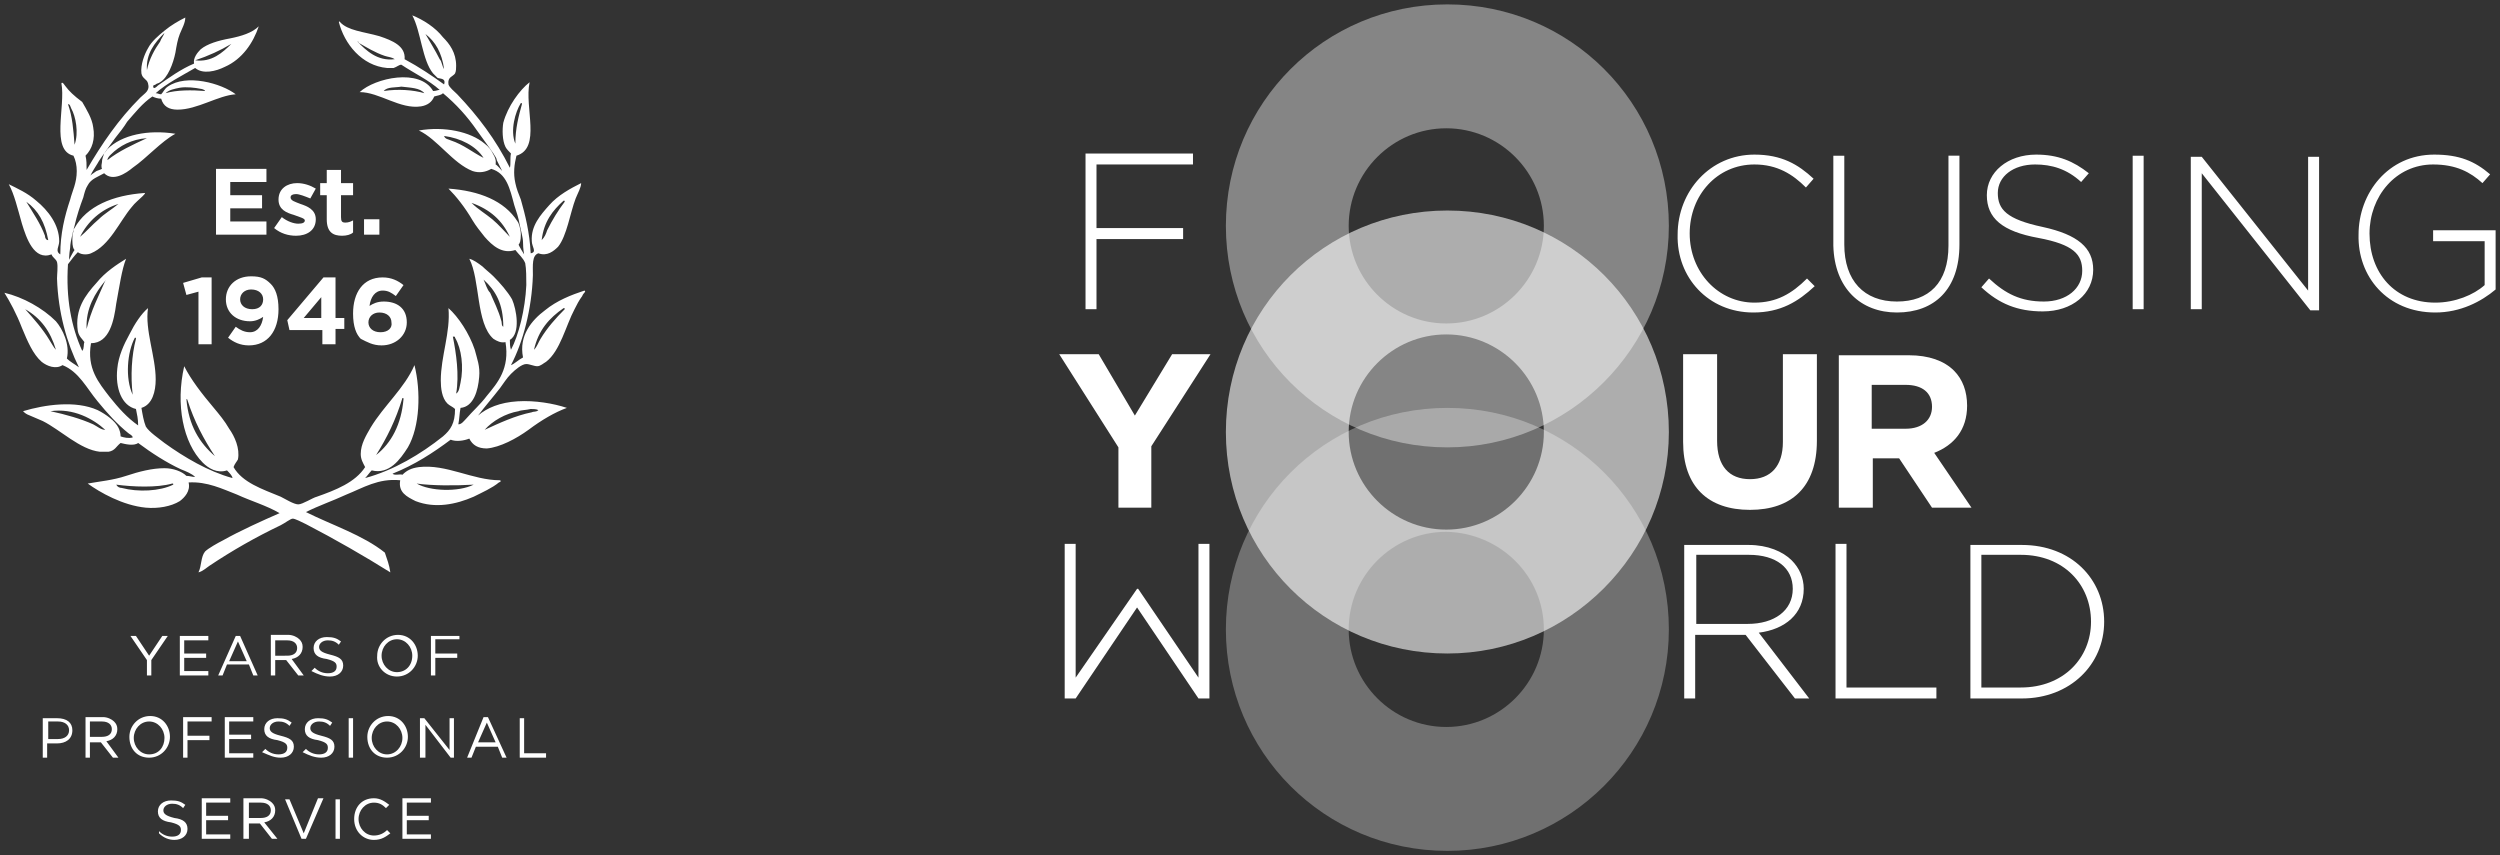 <?xml version="1.0" encoding="utf-8"?>
<!-- Generator: Adobe Illustrator 27.8.1, SVG Export Plug-In . SVG Version: 6.00 Build 0)  -->
<svg version="1.1" id="Layer_1" xmlns="http://www.w3.org/2000/svg" xmlns:xlink="http://www.w3.org/1999/xlink" x="0px" y="0px"
	 viewBox="0 0 228 78" style="enable-background:new 0 0 228 78;" xml:space="preserve">
<rect x="0" y="0" width="228" height="78" fill="#333333" stroke="none"/>
<style type="text/css">
	.st0{fill:#FFFFFF;}
	.st1{opacity:0.3;}
	.st2{opacity:0.6;}
	.st3{opacity:0.4;}
</style>
<g>
	<g>
		<path class="st0" d="M34.7,30.3c-0.7,0-1.1-0.4-1.1-0.9v0c0-0.5,0.4-0.9,1-0.9c0.7,0,1.1,0.4,1.1,0.9v0
			C35.8,29.9,35.4,30.3,34.7,30.3 M34.8,31.5c1.3,0,2.3-0.9,2.3-2.1v0c0-1.3-0.9-1.9-2.1-1.9c-0.6,0-1,0.2-1.3,0.4
			c0.1-0.8,0.5-1.4,1.2-1.4c0.5,0,0.8,0.2,1.2,0.5l0.7-1c-0.5-0.4-1.1-0.7-1.9-0.7c-1.8,0-2.7,1.4-2.7,3.3v0c0,1.2,0.3,1.9,0.7,2.3
			C33.5,31.2,34,31.5,34.8,31.5 M27.7,29l1.6-1.9V29H27.7z M29.3,31.4h1.3V30h0.8V29h-0.8v-3.7h-1.1l-3.3,3.9l0.2,0.9h3V31.4z
			 M23,28.2c-0.7,0-1.1-0.4-1.1-0.9v0c0-0.5,0.4-0.9,1-0.9c0.7,0,1.1,0.4,1.1,0.9v0C24,27.8,23.7,28.2,23,28.2 M22.7,31.5
			c1.7,0,2.7-1.3,2.7-3.3v0c0-1.2-0.3-1.9-0.7-2.3c-0.5-0.5-0.9-0.7-1.8-0.7c-1.4,0-2.3,0.9-2.3,2.1v0c0,1.2,0.9,2,2.2,2
			c0.5,0,0.9-0.2,1.2-0.4c-0.1,0.8-0.5,1.4-1.2,1.4c-0.5,0-0.9-0.2-1.3-0.5l-0.7,1C21.3,31.2,21.9,31.5,22.7,31.5 M18,31.4h1.3v-6.1
			h-0.9l-1.7,0.5l0.3,1.1l1.1-0.3V31.4z"/>
		<path class="st0" d="M33.2,21.4h1.4V20h-1.4V21.4z M31.2,21.5c0.4,0,0.8-0.1,1-0.3v-1.1c-0.2,0.1-0.4,0.2-0.7,0.2
			c-0.3,0-0.4-0.1-0.4-0.5v-2h1.1v-1.1h-1.1v-1.2h-1.3v1.2h-0.6v1.1h0.6v2.2C29.8,21.2,30.4,21.5,31.2,21.5 M27,21.5
			c1,0,1.8-0.5,1.8-1.5v0c0-0.9-0.8-1.2-1.4-1.4c-0.5-0.2-0.9-0.3-0.9-0.6v0c0-0.2,0.2-0.3,0.5-0.3c0.3,0,0.8,0.2,1.3,0.4l0.5-0.9
			c-0.5-0.3-1.1-0.5-1.7-0.5c-0.9,0-1.7,0.5-1.7,1.5v0c0,0.9,0.7,1.2,1.4,1.4c0.5,0.2,1,0.3,1,0.5v0c0,0.2-0.2,0.3-0.6,0.3
			c-0.4,0-1-0.2-1.5-0.6L25,20.8C25.6,21.3,26.3,21.5,27,21.5 M19.7,21.4h4.6v-1.2H21V19h2.9v-1.2H21v-1.2h3.3v-1.2h-4.6V21.4z"/>
		<path class="st0" d="M49.3,30.9c-0.2,0.3-0.3,0.7-0.6,1c0.4-1.8,1.4-2.9,2.7-3.8c0.1,0,0.1,0,0.1,0.1C50.7,29,49.9,29.9,49.3,30.9
			 M47.3,37.5c0.2-0.1,0.7-0.1,1.1-0.2c0.2,0,0.5,0,0.7,0.1c-0.2,0.2-0.4,0.1-0.6,0.2c-1.5,0.3-3,1-4.3,1.6
			C44.9,38.4,46.1,37.7,47.3,37.5 M41.5,30.8c0.6,1,0.8,2.7,0.5,4.1c-0.1,0.4-0.1,0.8-0.4,1c0.3-1.7,0-3.7-0.3-5.2
			C41.5,30.7,41.5,30.7,41.5,30.8 M43.2,44.2c-1.4,0.7-4,0.6-5.2-0.1C39.4,44.3,41.5,44.3,43.2,44.2 M11.1,44.5
			c-0.2,0-0.4-0.1-0.5-0.3c1.5,0.2,3.7,0.3,5.1-0.1c0.1,0,0.1,0,0.1,0.1C14.6,44.8,12.6,44.9,11.1,44.5 M12.1,36
			c-0.7-1.5-0.5-3.9,0.2-5.2c0.1,0,0.1,0,0.1,0.1C12,32.4,11.9,34.3,12.1,36 M8.5,38.7c-1.1-0.5-2.5-0.9-3.9-1.2
			c2.1-0.3,3.9,0.7,5,1.7C9.2,39.2,8.9,38.9,8.5,38.7 M4.5,31c-0.6-1-1.4-1.9-2.2-2.8c1.4,0.8,2.3,2,2.8,3.7
			C4.9,31.7,4.7,31.3,4.5,31 M4.1,21.5c-0.4-1.1-1.1-2.1-1.7-3.1c1.1,0.8,1.7,1.9,2,3.5C4.2,21.9,4.1,21.7,4.1,21.5 M6.8,13.2
			c-0.1-1.3-0.2-2.6-0.6-3.7c0.2,0,0.2,0.2,0.3,0.4C6.9,10.6,7.2,12.1,6.8,13.2 M15,3c-0.1,0.3-0.3,0.5-0.4,0.8
			c-0.5,0.7-1,1.6-1.2,2.6C13.3,4.9,14.1,3.9,15,3 M21.1,4c-0.8,0.8-1.8,1.7-3.3,1.5C19,5.1,20.1,4.6,21.1,4 M16.4,8
			c0.6-0.1,1.4,0,1.9,0.1c0.1,0,0.4,0.1,0.4,0.2c-1.2-0.1-2.6-0.1-3.6,0.2C15.4,8.2,15.9,8.1,16.4,8 M10.1,14.1
			c0.8-0.8,1.9-1.4,3.3-1.5c-1.3,0.6-2.6,1.2-3.6,2C9.8,14.4,10,14.2,10.1,14.1 M10.8,18.6C10.2,19.1,9.5,19.5,9,20
			c-0.6,0.5-1.1,1.1-1.7,1.6C8,20.2,9.2,19.1,10.8,18.6 M9.6,25.6C9.7,25.6,9.7,25.7,9.6,25.6C9,27,8.3,28.3,7.9,30
			C7.8,28.1,8.7,26.7,9.6,25.6 M17,36.4c0,0,0.1,0,0.1,0.1c0.6,1.9,1.5,3.6,2.5,5.1C18.2,40.4,17.2,38.8,17,36.4 M36.7,36.3
			c0.1,0,0.1,0,0.1,0.1c-0.2,2.3-1.1,4-2.5,5.1C35.3,39.9,36.1,38.3,36.7,36.3 M45.7,29.2c-0.2-0.8-0.7-1.8-1-2.5
			c-0.3-0.3-0.4-0.8-0.6-1.2c1.1,1,1.8,2.2,1.8,4.3C45.7,29.7,45.8,29.4,45.7,29.2 M44.9,20c-0.6-0.5-1.3-0.9-1.9-1.5
			c1.7,0.6,2.8,1.6,3.5,3.1C46,21.1,45.5,20.5,44.9,20 M47.5,9.4c0.1,0,0.1,0,0.1,0.1c-0.3,1.1-0.6,2.2-0.6,3.6
			C46.5,11.9,47,10.2,47.5,9.4 M41.1,12.8c-0.2-0.1-0.5-0.1-0.6-0.4c1.5,0.2,2.9,0.9,3.6,2C43.1,13.9,42.3,13.2,41.1,12.8 M40.1,5.4
			c-0.4-0.8-0.9-1.6-1.3-2.3c0.9,0.7,1.5,1.7,1.7,3.2C40.3,6,40.3,5.6,40.1,5.4 M35,8.3c0.3-0.4,1.1-0.3,1.6-0.4
			c0.8,0.1,1.7,0.1,2.1,0.6C37.7,8.2,36.3,8.1,35,8.3 M32.6,3.8c0.1,0,0.1,0,0.1,0.1c0.7,0.4,1.5,0.9,2.4,1.2
			c0.3,0.1,0.6,0.1,0.9,0.3C34.4,5.6,33.4,4.6,32.6,3.8 M51.4,18.3c0.1,0,0.1,0,0.1,0.1c-0.6,0.8-1.1,1.6-1.6,2.6
			c-0.1,0.3-0.2,0.6-0.5,0.9C49.6,20.2,50.4,19.2,51.4,18.3 M53.3,26.5c-1.2,0.4-2.5,0.9-3.6,1.8c-1.2,0.9-2.4,2.3-2,4.3
			c-0.4,0.2-0.8,0.6-1.1,0.7c1.1-2.1,1.9-5.1,2-8.2c0-0.9-0.1-1.8,0.5-2c0.8,0.3,1.4-0.2,1.8-0.6c0.8-1,1.1-3.1,1.6-4.4
			c0.2-0.5,0.5-1,0.5-1.4c-1,0.5-2.1,1.1-2.9,2c-0.8,0.9-1.7,1.9-1.6,3.3c0,0.5,0.5,1-0.1,1.1c-0.1-1.9-0.5-3.5-0.9-4.9
			c-0.2-0.5-0.4-1-0.5-1.5c-0.2-0.9-0.1-1.7,0.1-2.5c2.3-0.7,0.7-4.4,1.2-6.7c-0.9,0.7-2,2.2-2.4,3.7c-0.1,0.6-0.1,1.6,0.2,2.2
			c0.1,0.2,0.3,0.4,0.5,0.6c-0.1,0.4,0,1-0.1,1.3c-1.3-2.6-2.9-4.7-4.8-6.7c-0.3-0.3-0.7-0.6-0.8-0.9c-0.1-0.7,0.4-0.7,0.6-1
			c0.1-0.2,0.1-0.5,0.1-0.7c0-1.2-0.6-2-1.2-2.6c-0.7-0.9-1.8-1.6-2.8-2c0.8,1.5,0.9,4.1,1.9,5.3c0.1,0.1,0.3,0.3,0.4,0.4
			c0.2,0.1,0.8,0,0.6,0.6c-1.1-0.8-2.3-1.6-3.6-2.3c0.1-1.2-1.1-1.7-2.3-2.1c-1.4-0.4-2.9-0.5-3.6-1.3c0,0,0-0.1-0.1,0
			C31.4,4,33,6,35.3,6.2c0.2,0,0.4,0,0.6,0c0.3-0.1,0.5-0.3,0.7-0.3c1.2,0.8,2.5,1.4,3.5,2.3c-0.2,0-0.3,0.1-0.6,0.1
			c-1.2-2.1-5.3-1.2-6.7,0.1c1.8,0,3.7,1.6,5.6,1.3c0.6-0.1,1-0.4,1.2-0.9c0.3-0.1,0.6-0.1,0.8-0.3c1.2,1,2.2,2.1,3.1,3.4
			c0.2,0.3,1.1,1.5,1.5,2.1c0.1,0.2,0.3,0.4,0.3,0.6c0.3,0.6,0.5,1,0.5,1S45.3,15,45.2,15c0-0.1,0.1-0.4-0.2-0.9
			c-0.2-0.4-0.4-0.7-0.8-1c-1.3-1.1-3.7-1.6-6-1.2c1.7,0.8,3.1,3,4.9,3.7c0.6,0.2,1.2,0.1,1.7-0.2c1.4,0.4,1.7,1.8,2.1,3.3
			c0.2,0.6,0.4,1.2,0.5,1.8c0.1,0.5,0.3,1.2,0.3,1.6c0,0.6,0.1,1.1,0.1,1.1s-0.5-0.8-0.5-0.9c0.1-0.1,0.2-0.3,0.2-0.9
			c0-0.5-0.2-1.1-0.3-1.2c-1.2-1.9-3.5-2.8-6.3-3c0.7,0.7,1.5,1.7,2.2,2.9c0.3,0.5,0.7,1,1.1,1.5c0.7,0.8,1.6,1.6,2.8,1.2
			c0.3,0.4,0.7,0.7,0.9,1.2C48,24.5,48,25.4,48,26c-0.1,2.2-0.7,4.6-1.4,5.9c-0.1-0.3-0.1-0.6-0.1-0.9c1-0.6,0.6-2.8,0.2-3.7
			c-0.4-0.7-1.1-1.5-1.7-2.1c-0.3-0.3-0.7-0.6-1-0.9c-0.4-0.3-0.8-0.6-1.2-0.7c1,1.9,0.6,5.9,2.2,7.3c0.3,0.2,0.7,0.4,1.1,0.3
			c0.4,2.4-0.7,3.7-1.7,4.9c-0.6,0.8-1.3,1.4-1.9,2.1c-0.2,0.2-0.4,0.5-0.7,0.5c0.1-0.5,0.1-1,0.2-1.5c1.2-0.1,1.6-1.6,1.7-2.8
			c0.1-1-0.2-1.7-0.4-2.5c-0.5-1.5-1.5-3-2.4-3.8c0.2,2.2-0.7,4.4-0.7,6.6c0,0.7,0.1,1.6,0.6,2.1c0.2,0.2,0.5,0.3,0.7,0.5
			c0,1.3-0.4,1.9-1.1,2.5c-2,1.6-4.5,3.1-7.1,3.8c0.2-0.2,0.4-0.5,0.6-0.7c1.6,0.4,2.6-1,3.3-2.1c1.1-1.9,1.2-5.1,0.6-7.5
			c-0.9,2.1-2.8,3.7-4,5.7c-0.4,0.7-0.9,1.5-0.9,2.4c0,0.5,0.2,0.8,0.4,1.2c-0.9,1.4-2.7,2.1-4.4,2.7c-0.4,0.1-1.3,0.7-1.7,0.7
			c-0.4,0-1.2-0.5-1.6-0.7c-1.7-0.7-3.5-1.3-4.3-2.7c0.1-0.3,0.3-0.5,0.4-0.7c0.2-1-0.3-2.1-0.8-2.8c-0.4-0.7-0.9-1.3-1.4-1.9
			c-1.1-1.3-2.1-2.6-2.7-3.8c-0.8,3.5-0.1,7,1.7,8.8c0.5,0.5,1.3,1,2.2,0.7c0.2,0.2,0.5,0.5,0.5,0.7c-2.2-0.6-4.4-1.9-6.2-3.2
			c-0.5-0.4-1.4-1-1.7-1.5c-0.2-0.5-0.3-1.1-0.4-1.7c1-0.3,1.3-1.5,1.3-2.6c0-2.1-1-4.5-0.7-6.5c-0.6,0.5-1.2,1.4-1.7,2.4
			c-0.5,0.9-1,2-1.1,3.1c-0.2,1.8,0.4,3.4,1.7,3.7c0.1,0.5,0.2,0.9,0.2,1.5c-1-0.7-1.8-1.6-2.6-2.6c-1-1.3-2.1-2.6-1.7-4.9
			c1.7,0,2.1-2.1,2.3-3.6c0.3-1.6,0.5-3.1,0.9-4.1c-0.8,0.5-1.9,1.2-2.7,2.2c-1,1.1-2,2.4-1.7,4.4c0.1,0.5,0.4,0.7,0.6,1
			c-0.1,0.2,0,0.6-0.2,0.8c-1-2.2-1.5-4.8-1.3-7.9c0.3-0.4,0.6-0.8,0.9-1.1c0.4,0.3,1,0.2,1.2,0.1c1.7-0.7,2.6-2.9,3.7-4.2
			c0.3-0.4,0.7-0.7,1-1c0.1-0.1,0.3-0.3,0.2-0.3c-2.9,0.2-5.3,1.2-6.4,3.2c-0.1,0.1-0.1,0.2-0.1,0.3c-0.1,0.3-0.1,0.5-0.1,0.8
			c0,0.6,0.1,0.8,0.2,0.9c-0.1,0.1-0.5,0.9-0.5,0.9s0-0.5,0.1-1.1c0-0.6,0.4-2,0.4-2s0,0,0,0c0.2-0.9,0.5-1.8,0.8-2.6
			c0.1-0.4,0.2-0.8,0.4-1.1c0.3-0.6,1-0.8,1.5-1.1c0.8,0.8,2,0,2.6-0.5c1.3-0.9,2.6-2.4,3.9-3.1c-2.5-0.4-4.9,0.1-6.2,1.4
			c0,0-0.2,0.3-0.3,0.4c-0.1,0.3-0.2,0.5-0.2,0.8c-0.1,0.4,0,0.6,0,0.6s-0.2,0.1-0.5,0.2c-0.3,0.2-0.6,0.4-0.6,0.5
			c0.3-0.6,0.4-0.7,0.7-1.2c0.2-0.4,1.4-2,1.6-2.3c0.4-0.5,0.8-1,1.1-1.5c0.7-0.8,1.4-1.7,2.3-2.3c0.2,0.1,0.5,0.2,0.8,0.2
			c0.2,0.7,0.7,1,1.5,1c1.8,0,3.7-1.3,5.3-1.4c-1.3-1-4.5-1.9-6.2-0.7c-0.3,0.2-0.4,0.5-0.6,0.7c-0.2,0-0.3-0.1-0.5-0.1
			c1-0.9,2.4-1.6,3.6-2.3c0.7,0.6,1.9,0.3,2.7-0.1c1.6-0.7,2.6-2.2,3.1-3.7c-0.6,0.6-1.6,0.9-2.6,1.1c-1.1,0.2-2.1,0.5-2.7,1
			c-0.3,0.3-0.7,0.8-0.6,1.3c-1.2,0.5-2.3,1.3-3.3,2c-0.1,0.1-0.3,0.3-0.4,0.2c-0.1-0.3,0.1-0.2,0.2-0.3c0.1-0.1,0.3-0.1,0.4-0.2
			c0.7-0.4,1.2-1.7,1.4-2.7c0.1-0.6,0.2-1.2,0.4-1.7c0.2-0.5,0.5-1,0.5-1.5c-0.6,0.3-1.3,0.7-1.9,1.2c-0.5,0.4-1.2,1-1.5,1.6
			c-0.3,0.5-0.7,1.5-0.6,2.3c0.1,0.5,0.5,0.5,0.6,0.9c0.2,0.7-0.3,0.9-0.7,1.3c-2,2-3.5,4.2-4.9,6.6c0-0.5,0-0.9-0.1-1.3
			c0.6-0.6,0.9-1.5,0.7-2.6c-0.1-0.8-0.6-1.6-1-2.3C6.7,8.7,6.3,8.3,6,7.9C5.9,7.8,5.7,7.4,5.6,7.6c0.4,2.1-1,6.1,1.1,6.6
			C6.9,14.6,7,15.1,7,15.6c0,1.1-0.4,1.8-0.6,2.6c-0.5,1.5-0.9,3.1-0.9,5c-0.5-0.3-0.1-0.7-0.1-1.2c0-1.5-1-2.8-2.1-3.7
			c-0.8-0.7-1.7-1.1-2.5-1.5c0.5,0.9,0.8,2.2,1.2,3.6c0.4,1.3,1.1,3.4,2.7,2.8c0.1,0.3,0.4,0.4,0.5,0.7c0.1,0.4,0,1.1,0,1.5
			c0.1,3.1,0.9,5.9,2,8.1c-0.4-0.3-0.8-0.5-1.1-0.8c0.3-1.3-0.4-2.7-1-3.4c-1.2-1.2-3-2.2-4.7-2.6c0.5,0.8,1.1,1.9,1.6,3.2
			c0.5,1.2,1,2.4,1.8,3.1c0.5,0.4,1.3,0.7,1.9,0.3c1.5,0.6,2.2,2.1,3.2,3.3c0.9,1.1,1.8,2.1,2.8,2.9c0.1,0.1,0.4,0.2,0.4,0.4
			c-0.4,0.1-0.8,0-1.1-0.1c0-0.3-0.1-0.6-0.2-0.8c-0.3-0.6-1.1-1.2-1.9-1.6c-2-0.9-4.8-0.5-6.8,0.1c0.1,0.1,0.2,0.2,0.4,0.3
			c0.5,0.2,0.9,0.4,1.4,0.6c1.6,0.8,3.4,2.6,5.2,2.8c0.3,0,0.6,0,0.8,0c0.6-0.1,0.7-0.5,1.1-0.8c0.4,0.1,1.2,0.3,1.6,0
			c1.2,0.9,2.6,1.8,3.9,2.4c0.5,0.2,1,0.4,1.3,0.7c-0.3,0-0.5-0.1-0.8-0.1c-0.4-0.4-1.2-0.7-2-0.7c-1.1,0-2.3,0.3-3.5,0.7
			c-1.2,0.4-2.4,0.5-3.5,0.7c1.1,0.8,3.2,2,5.3,2.2c1.1,0.1,2.3-0.1,3.1-0.6c0.4-0.3,1-0.9,0.8-1.7c1.7-0.1,3.1,0.6,4.4,1.1
			c1.3,0.6,2.7,1,3.9,1.7c-1.6,0.7-3.6,1.6-5.2,2.5c-0.4,0.2-1.3,0.7-1.6,1c-0.4,0.5-0.3,1.3-0.6,1.9c0.4-0.1,0.7-0.4,1-0.6
			c2.1-1.4,4.2-2.6,6.5-3.7c0.4-0.2,0.9-0.6,1.1-0.6c0.2,0,0.8,0.3,1.2,0.5c2.7,1.4,5.3,2.9,7.7,4.4c-0.1-0.7-0.3-1.2-0.5-1.8
			c-2-1.6-4.8-2.5-7.2-3.7c1.2-0.6,2.4-1,3.7-1.6c1.5-0.6,2.9-1.5,4.9-1.3c-0.2,1.1,0.6,1.5,1.4,1.9c1.8,0.7,3.7,0.3,5.3-0.4
			c0.8-0.4,1.7-0.8,2.3-1.3c0,0,0.3-0.1,0.1-0.2c-2.5,0-4.9-1.5-7.4-1.2c-0.7,0.1-1.1,0.3-1.5,0.7c-0.2-0.1-0.7,0.1-0.9-0.1
			c2-0.8,3.7-1.9,5.3-3.1c0.5,0.2,1.2,0.1,1.7-0.1c0.3,0.6,0.8,0.9,1.6,0.9c1.2-0.1,2.7-0.9,3.8-1.7c1.2-0.9,2.4-1.6,3.5-2
			c-1.2-0.4-2.9-0.7-4.5-0.6c-1.6,0.1-2.8,0.6-3.6,1.3c0.6-0.8,1.3-1.6,2-2.5c0.3-0.4,0.6-0.9,1-1.3c0.4-0.4,1-0.9,1.4-0.9
			c0.3,0,0.7,0.2,1,0.2c0.3,0,0.6-0.3,0.8-0.4c1.3-1,1.8-3.3,2.6-4.8c0.2-0.4,0.4-0.8,0.7-1.2C53.2,26.7,53.5,26.6,53.3,26.5"/>
		<path class="st0" d="M47.4,69.1h2.4v-0.4h-2v-3.2h-0.4V69.1z M43.6,67.7l0.8-1.8l0.8,1.8H43.6z M42.6,69.1H43l0.4-1h2l0.4,1h0.4
			l-1.7-3.7h-0.4L42.6,69.1z M38.4,69.1h0.4v-3l2.3,3h0.3v-3.6h-0.4v2.9l-2.3-2.9h-0.4V69.1z M35.3,68.8c-0.8,0-1.4-0.7-1.4-1.5v0
			c0-0.8,0.6-1.5,1.4-1.5c0.8,0,1.4,0.7,1.4,1.5v0C36.7,68.1,36.1,68.8,35.3,68.8 M35.3,69.1c1.1,0,1.9-0.9,1.9-1.9v0
			c0-1-0.7-1.9-1.8-1.9c-1.1,0-1.9,0.9-1.9,1.9v0C33.5,68.3,34.2,69.1,35.3,69.1 M31.8,69.1h0.4v-3.6h-0.4V69.1z M29.3,69.1
			c0.7,0,1.2-0.4,1.2-1v0c0-0.6-0.4-0.8-1.2-1c-0.8-0.2-1-0.4-1-0.7v0c0-0.3,0.3-0.6,0.8-0.6c0.4,0,0.7,0.1,1,0.4l0.2-0.3
			c-0.4-0.3-0.7-0.4-1.3-0.4c-0.7,0-1.2,0.4-1.2,1v0c0,0.6,0.4,0.9,1.2,1c0.8,0.2,0.9,0.4,0.9,0.7v0c0,0.4-0.3,0.6-0.8,0.6
			c-0.5,0-0.9-0.2-1.2-0.5l-0.3,0.3C28.2,68.9,28.7,69.1,29.3,69.1 M25.6,69.1c0.7,0,1.2-0.4,1.2-1v0c0-0.6-0.4-0.8-1.2-1
			c-0.8-0.2-1-0.4-1-0.7v0c0-0.3,0.3-0.6,0.8-0.6c0.4,0,0.7,0.1,1,0.4l0.2-0.3c-0.4-0.3-0.7-0.4-1.3-0.4c-0.7,0-1.2,0.4-1.2,1v0
			c0,0.6,0.4,0.9,1.2,1c0.8,0.2,0.9,0.4,0.9,0.7v0c0,0.4-0.3,0.6-0.8,0.6c-0.5,0-0.9-0.2-1.2-0.5l-0.3,0.3
			C24.6,68.9,25,69.1,25.6,69.1 M20.5,69.1h2.6v-0.4h-2.2v-1.3h2v-0.4h-2v-1.2h2.2v-0.4h-2.6V69.1z M16.7,69.1h0.4v-1.6h2v-0.4h-2
			v-1.3h2.2v-0.4h-2.6V69.1z M13.6,68.8c-0.8,0-1.4-0.7-1.4-1.5v0c0-0.8,0.6-1.5,1.4-1.5c0.8,0,1.4,0.7,1.4,1.5v0
			C15,68.1,14.5,68.8,13.6,68.8 M13.6,69.1c1.1,0,1.9-0.9,1.9-1.9v0c0-1-0.7-1.9-1.8-1.9s-1.9,0.9-1.9,1.9v0
			C11.8,68.3,12.5,69.1,13.6,69.1 M8.2,67.3v-1.5h1.1c0.6,0,0.9,0.3,0.9,0.7v0c0,0.5-0.4,0.7-0.9,0.7H8.2z M7.8,69.1h0.4v-1.4h1
			l1.1,1.4h0.5l-1.1-1.5c0.6-0.1,1-0.5,1-1.1v0c0-0.3-0.1-0.5-0.3-0.7c-0.2-0.2-0.6-0.4-1-0.4H7.8V69.1z M4.4,67.4v-1.6h0.9
			c0.6,0,1,0.3,1,0.8v0c0,0.5-0.4,0.8-1,0.8H4.4z M3.9,69.1h0.4v-1.3h0.9c0.8,0,1.4-0.4,1.4-1.2v0c0-0.7-0.5-1.1-1.4-1.1H3.9V69.1z"
			/>
		<path class="st0" d="M39.3,61.6h0.4v-1.6h2v-0.4h-2v-1.3h2.2V58h-2.6V61.6z M36.2,61.3c-0.8,0-1.4-0.7-1.4-1.5v0
			c0-0.8,0.6-1.5,1.4-1.5s1.4,0.7,1.4,1.5v0C37.6,60.7,37,61.3,36.2,61.3 M36.2,61.7c1.1,0,1.9-0.9,1.9-1.9v0c0-1-0.7-1.9-1.8-1.9
			s-1.9,0.9-1.9,1.9v0C34.3,60.8,35.1,61.7,36.2,61.7 M30.1,61.7c0.7,0,1.2-0.4,1.2-1v0c0-0.6-0.4-0.8-1.2-1c-0.8-0.2-1-0.4-1-0.7v0
			c0-0.3,0.3-0.6,0.8-0.6c0.4,0,0.7,0.1,1,0.4l0.2-0.3c-0.4-0.3-0.7-0.4-1.3-0.4c-0.7,0-1.2,0.4-1.2,1v0c0,0.6,0.4,0.9,1.2,1
			c0.8,0.2,0.9,0.4,0.9,0.7v0c0,0.4-0.3,0.6-0.8,0.6c-0.5,0-0.9-0.2-1.2-0.5l-0.3,0.3C29,61.5,29.5,61.7,30.1,61.7 M25.1,59.9v-1.5
			h1.1c0.6,0,0.9,0.3,0.9,0.7v0c0,0.5-0.4,0.7-0.9,0.7H25.1z M24.7,61.6h0.4v-1.4h1l1.1,1.4h0.5l-1.1-1.5c0.6-0.1,1-0.5,1-1.1v0
			c0-0.3-0.1-0.5-0.3-0.7c-0.2-0.2-0.6-0.4-1-0.4h-1.6V61.6z M20.9,60.3l0.8-1.8l0.8,1.8H20.9z M19.9,61.6h0.4l0.4-1h2l0.4,1h0.4
			L21.9,58h-0.4L19.9,61.6z M16.4,61.6H19v-0.4h-2.2V60h2v-0.4h-2v-1.2H19V58h-2.6V61.6z M13.4,61.6h0.4v-1.4l1.5-2.2h-0.5l-1.2,1.8
			L12.4,58h-0.5l1.5,2.2V61.6z"/>
		<path class="st0" d="M36.7,76.5h2.6v-0.4h-2.2v-1.3h2v-0.4h-2v-1.2h2.2v-0.4h-2.6V76.5z M34.1,76.6c0.7,0,1.1-0.3,1.5-0.6
			l-0.3-0.3c-0.3,0.3-0.7,0.5-1.2,0.5c-0.8,0-1.4-0.7-1.4-1.5v0c0-0.8,0.6-1.5,1.4-1.5c0.5,0,0.8,0.2,1.1,0.5l0.3-0.3
			c-0.4-0.3-0.8-0.6-1.4-0.6c-1.1,0-1.8,0.8-1.8,1.9v0C32.3,75.8,33.1,76.6,34.1,76.6 M30.6,76.5H31v-3.6h-0.4V76.5z M27.5,76.5h0.4
			l1.6-3.7H29L27.7,76l-1.3-3.1H26L27.5,76.5z M22.7,74.7v-1.5h1.1c0.6,0,0.9,0.3,0.9,0.7v0c0,0.5-0.4,0.7-0.9,0.7H22.7z M22.3,76.5
			h0.4v-1.4h1l1.1,1.4h0.5L24.1,75c0.6-0.1,1-0.5,1-1.1v0c0-0.3-0.1-0.5-0.3-0.7c-0.2-0.2-0.6-0.4-1-0.4h-1.6V76.5z M18.4,76.5H21
			v-0.4h-2.2v-1.3h2v-0.4h-2v-1.2H21v-0.4h-2.6V76.5z M15.9,76.6c0.7,0,1.2-0.4,1.2-1v0c0-0.6-0.4-0.9-1.2-1c-0.8-0.2-1-0.4-1-0.7v0
			c0-0.3,0.3-0.6,0.8-0.6c0.4,0,0.7,0.1,1,0.4l0.2-0.3c-0.4-0.3-0.7-0.4-1.3-0.4c-0.7,0-1.2,0.4-1.2,1v0c0,0.6,0.4,0.9,1.2,1
			c0.8,0.2,0.9,0.4,0.9,0.7v0c0,0.4-0.3,0.6-0.8,0.6c-0.5,0-0.9-0.2-1.2-0.5L14.5,76C14.9,76.4,15.4,76.6,15.9,76.6"/>
	</g>
	<g>
		<polygon class="st0" points="109.3,49.6 109.3,61.8 103.8,53.7 103.7,53.7 98.1,61.8 98.1,49.6 97.1,49.6 97.1,63.7 98.1,63.7 
			103.7,55.4 109.3,63.7 110.3,63.7 110.3,49.6 		"/>
		<g>
			<path class="st0" d="M180.7,62.7V50.6h3.6c3.9,0,6.4,2.7,6.4,6.1v0c0,3.3-2.5,6-6.4,6H180.7z M179.7,63.7h4.7
				c4.4,0,7.5-3.1,7.5-7v0c0-3.9-3-7-7.5-7h-4.7V63.7z M167.3,63.7h9.3v-1h-8.2V49.6h-1V63.7z M154.7,56.9v-6.3h4.8
				c2.5,0,4,1.2,4,3.1v0c0,2-1.7,3.2-4.1,3.2H154.7z M153.6,63.7h1v-5.8h4.6l4.5,5.8h1.3l-4.6-6c2.4-0.3,4.1-1.7,4.1-4v0
				c0-1-0.4-1.9-1.1-2.6c-0.8-0.8-2.2-1.4-3.9-1.4h-5.9V63.7z"/>
			<path class="st0" d="M170.7,39.1v-4h3.1c1.5,0,2.4,0.7,2.4,2v0c0,1.2-0.9,2-2.4,2H170.7z M167.7,46.3h3.1v-4.5h2.4l3,4.5h3.6
				l-3.4-5c1.8-0.7,3-2.1,3-4.3v0c0-1.3-0.4-2.4-1.2-3.2c-0.9-0.9-2.3-1.4-4.1-1.4h-6.4V46.3z M159.6,46.5c3.8,0,6.1-2.1,6.1-6.3
				v-7.9h-3.1v8c0,2.2-1.1,3.4-3,3.4s-3-1.2-3-3.5v-7.9h-3.1v8C153.5,44.4,155.8,46.5,159.6,46.5 M101.9,46.3h3.1v-5.6l5.4-8.4h-3.5
				l-3.4,5.6l-3.3-5.6h-3.6l5.4,8.5V46.3z"/>
			<path class="st0" d="M222.1,28.5c2.3,0,4.2-1,5.5-2.1V21h-5.7v1h4.7v4c-1,0.9-2.7,1.6-4.5,1.6c-3.7,0-6-2.7-6-6.3v0
				c0-3.4,2.4-6.3,5.8-6.3c2.1,0,3.4,0.7,4.5,1.7l0.7-0.8c-1.4-1.2-2.8-1.8-5.1-1.8c-4.2,0-6.9,3.5-6.9,7.3v0
				C215,25.2,217.7,28.5,222.1,28.5 M199.8,28.2h1V15.8l9.9,12.5h0.8v-14h-1v12.2l-9.7-12.2h-1V28.2z M194.5,28.2h1v-14h-1V28.2z
				 M186.3,28.4c2.7,0,4.6-1.6,4.6-3.8v0c0-2-1.4-3.2-4.6-3.9c-3.3-0.7-4.1-1.6-4.1-3.1v0c0-1.5,1.4-2.6,3.4-2.6
				c1.5,0,2.9,0.4,4.2,1.6l0.7-0.8c-1.4-1.1-2.8-1.7-4.8-1.7c-2.6,0-4.5,1.6-4.5,3.7v0c0,2.1,1.4,3.3,4.7,3.9c3.2,0.6,4,1.5,4,3v0
				c0,1.6-1.4,2.8-3.5,2.8c-2.1,0-3.5-0.7-5-2.1l-0.7,0.8C182.3,27.7,184,28.4,186.3,28.4 M173,28.5c3.4,0,5.7-2.1,5.7-6.2v-8.1h-1
				v8.2c0,3.4-1.8,5.1-4.7,5.1c-3,0-4.8-1.9-4.8-5.2v-8.1h-1v8.2C167.3,26.3,169.7,28.5,173,28.5 M159.9,28.5c2.5,0,4.1-1,5.6-2.4
				l-0.7-0.7c-1.4,1.4-2.8,2.2-4.8,2.2c-3.3,0-5.9-2.8-5.9-6.3v0c0-3.5,2.5-6.3,5.9-6.3c2.1,0,3.5,0.9,4.7,2.1l0.7-0.8
				c-1.4-1.3-2.9-2.2-5.4-2.2c-4,0-7,3.3-7,7.3v0C152.9,25.3,155.8,28.5,159.9,28.5 M99,28.2h1v-6.4h7.9v-1H100v-5.8h8.8v-1H99V28.2
				z"/>
			<g class="st1">
				<g>
					<path class="st0" d="M140.8,57.4c0,4.9-4,8.9-8.9,8.9c-4.9,0-8.9-4-8.9-8.9c0-4.9,4-8.9,8.9-8.9
						C136.8,48.6,140.8,52.5,140.8,57.4 M152.2,57.4c0-11.2-9-20.2-20.2-20.2c-11.2,0-20.2,9-20.2,20.2c0,11.2,9,20.2,20.2,20.2
						C143.1,77.6,152.2,68.6,152.2,57.4"/>
				</g>
			</g>
			<g class="st2">
				<g>
					<path class="st0" d="M140.8,39.4c0,4.9-4,8.9-8.9,8.9c-4.9,0-8.9-4-8.9-8.9c0-4.9,4-8.9,8.9-8.9
						C136.8,30.5,140.8,34.5,140.8,39.4 M152.2,39.4c0-11.2-9-20.2-20.2-20.2c-11.2,0-20.2,9-20.2,20.2c0,11.2,9,20.2,20.2,20.2
						C143.1,59.6,152.2,50.5,152.2,39.4"/>
				</g>
			</g>
			<g class="st3">
				<g>
					<path class="st0" d="M140.8,20.6c0,4.9-4,8.9-8.9,8.9c-4.9,0-8.9-4-8.9-8.9s4-8.9,8.9-8.9C136.8,11.7,140.8,15.7,140.8,20.6
						 M152.2,20.6c0-11.2-9-20.2-20.2-20.2c-11.2,0-20.2,9-20.2,20.2s9,20.2,20.2,20.2C143.1,40.8,152.2,31.7,152.2,20.6"/>
				</g>
			</g>
		</g>
	</g>
</g>
</svg>
